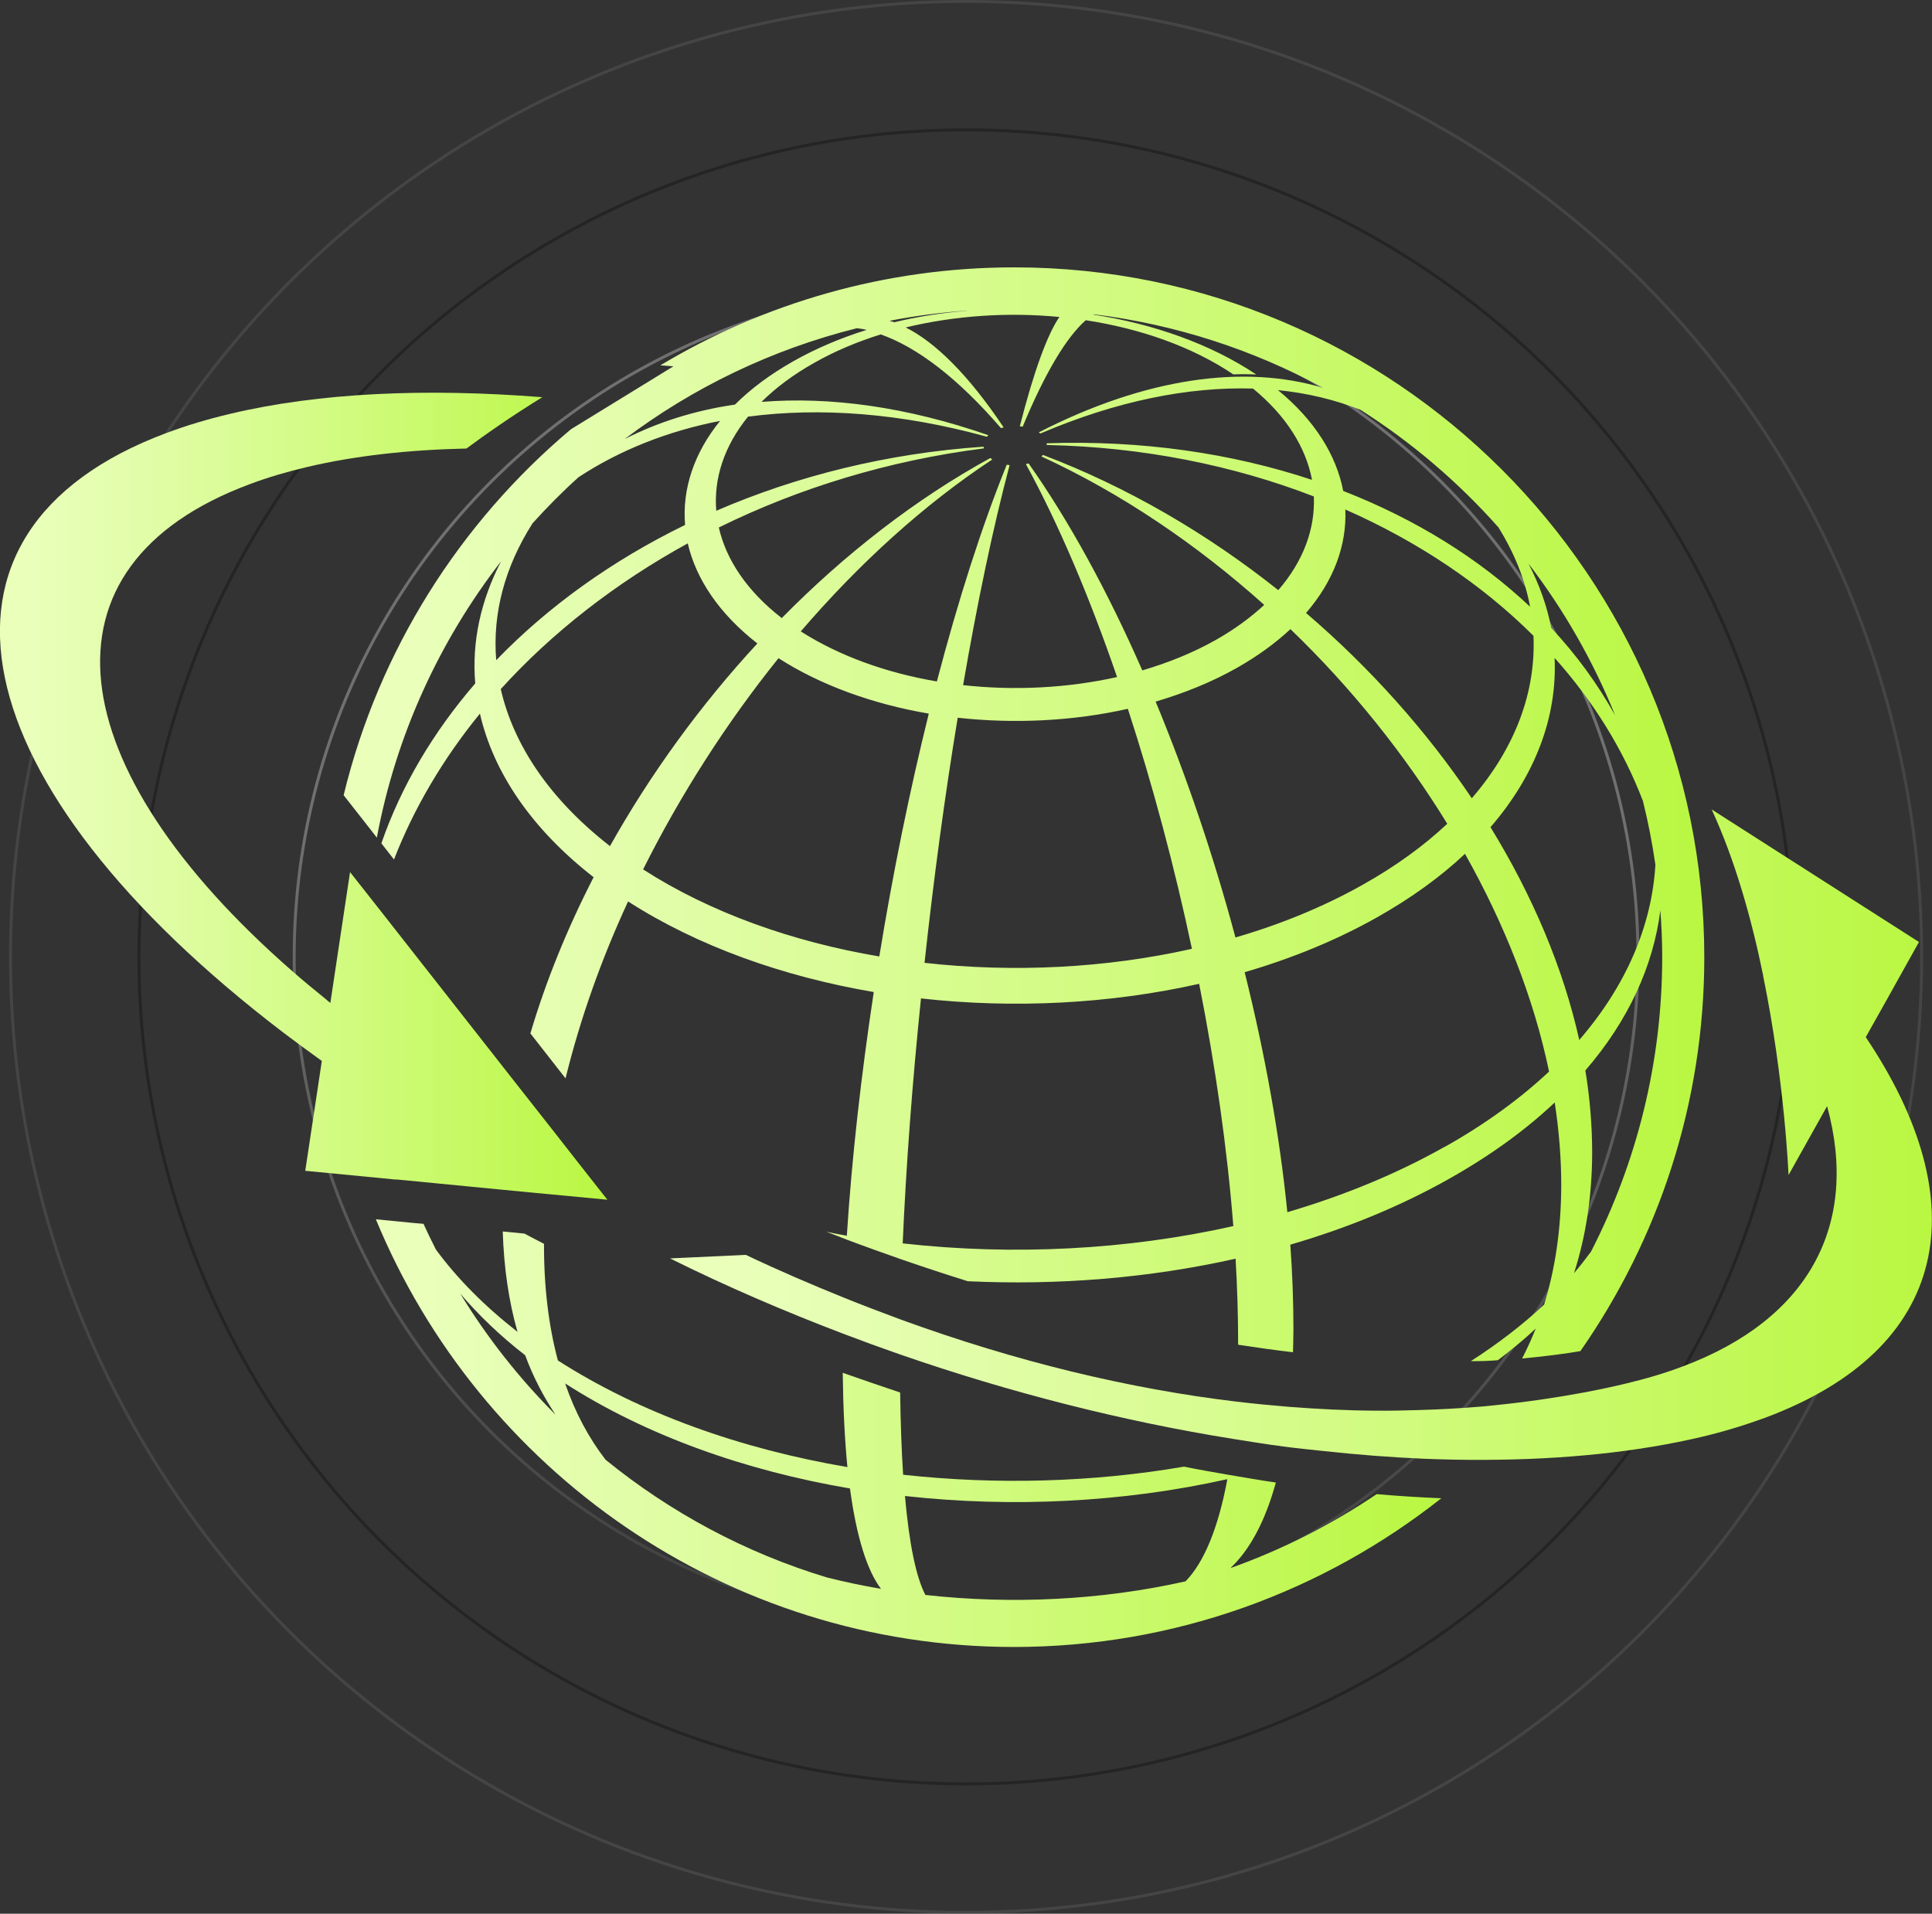 <?xml version="1.0" encoding="UTF-8"?>
<svg id="Layer_2" data-name="Layer 2" xmlns="http://www.w3.org/2000/svg" xmlns:xlink="http://www.w3.org/1999/xlink" viewBox="0 0 136.27 135">
  <rect x="0" y="0" width="136.27" height="135" fill="#333333" stroke="none"/>
  <defs>
    <style>
      .cls-1 {
        fill: url(#linear-gradient-2);
      }

      .cls-2 {
        stroke: url(#linear-gradient);
      }

      .cls-2, .cls-3, .cls-4 {
        fill: none;
        isolation: isolate;
        opacity: .3;
        stroke-width: .21px;
      }

      .cls-3 {
        stroke: #6e6e6e;
      }

      .cls-5 {
        fill: url(#linear-gradient-5);
      }

      .cls-4 {
        stroke: #000;
      }

      .cls-6 {
        fill: url(#linear-gradient-3);
      }

      .cls-7 {
        fill: url(#linear-gradient-4);
      }
    </style>
    <linearGradient id="linear-gradient" x1="68.14" y1="65.74" x2="68.14" y2="8.98" gradientTransform="translate(0 123.98) scale(1 -1)" gradientUnits="userSpaceOnUse">
      <stop offset="0" stop-color="#fdfdfd"/>
      <stop offset="1" stop-color="#5c5c5c"/>
    </linearGradient>
    <linearGradient id="linear-gradient-2" x1="24.21" y1="57.41" x2="120.19" y2="57.41" gradientUnits="userSpaceOnUse">
      <stop offset=".05" stop-color="#e9ffba"/>
      <stop offset=".22" stop-color="#e2fdaa"/>
      <stop offset=".55" stop-color="#d2fb82"/>
      <stop offset=".99" stop-color="#baf743"/>
    </linearGradient>
    <linearGradient id="linear-gradient-3" x1="26.5" y1="101.08" x2="101.65" y2="101.08" xlink:href="#linear-gradient-2"/>
    <linearGradient id="linear-gradient-4" x1="47.27" y1="80.05" x2="136.27" y2="80.05" xlink:href="#linear-gradient-2"/>
    <linearGradient id="linear-gradient-5" x1="0" y1="56.16" x2="42.85" y2="56.16" xlink:href="#linear-gradient-2"/>
  </defs>
  <g id="Layer_1-2" data-name="Layer 1">
    <g>
      <g>
        <circle class="cls-4" cx="68.14" cy="67.5" r="58.34"/>
        <circle class="cls-2" cx="68.14" cy="67.5" r="47.39"/>
        <circle class="cls-3" cx="68.14" cy="67.5" r="67.4"/>
      </g>
      <g>
        <g>
          <path class="cls-1" d="m24.21,56.06l1.89,2.41.21.27.27.35c1.35-7.24,4.42-13.88,8.76-19.49-1.44,2.78-2.07,5.7-1.82,8.61-2.95,3.42-5.22,7.23-6.62,11.28l.89,1.14c1.41-3.63,3.46-7.1,6.06-10.29.94,4.1,3.6,8.1,8.02,11.54-1.86,3.62-3.37,7.33-4.46,11.02l2.48,3.17c1.02-4.15,2.5-8.35,4.41-12.48,4.92,3.16,10.94,5.3,17.33,6.39-.89,5.87-1.55,11.71-1.9,17.19-.48-.08-.96-.18-1.44-.28.47.18.95.36,1.42.55,1.3.49,2.62.96,3.93,1.42,1.54.53,3.08,1.04,4.62,1.52,6.36.3,12.8-.22,18.89-1.59.12,2.06.18,4.06.18,5.98,0,.03,0,.06,0,.09,1.3.2,2.59.38,3.87.53.01-.53.03-1.07.03-1.62,0-1.92-.07-3.92-.22-5.97,3.99-1.16,7.77-2.71,11.21-4.65,2.89-1.63,5.38-3.43,7.44-5.38.3,1.97.46,3.93.46,5.85-.01,3.06-.42,5.88-1.21,8.41-1.5,1.41-3.23,2.74-5.17,3.99.38-.01.78,0,1.15-.02.26-.01.5-.03.76-.05.95-.72,1.85-1.46,2.67-2.23-.29.73-.61,1.43-.96,2.11.01,0,.02,0,.04,0,.26-.02.5-.06.76-.08,1.14-.12,2.25-.26,3.31-.44,5.5-7.89,8.74-17.46,8.74-27.78,0-26.84-21.84-48.67-48.67-48.67-9.12,0-17.66,2.53-24.96,6.91l.92.07-7.23,4.44c-7.82,6.58-13.55,15.57-16.03,25.81Zm13.33-19.12c1.04-1.15,2.12-2.25,3.27-3.28,2.88-1.89,6.24-3.24,9.98-3.97-1.85,2.28-2.68,4.82-2.47,7.34-5.15,2.51-9.67,5.76-13.32,9.54-.27-3.27.59-6.55,2.54-9.62Zm5.49,22.75c-4.25-3.3-6.81-7.14-7.71-11.08,3.61-3.98,8.09-7.48,13.19-10.28.58,2.51,2.21,4.96,4.91,7.06-4.02,4.35-7.55,9.22-10.4,14.3Zm18.99,7.78c-6.15-1.04-11.93-3.1-16.66-6.14,2.62-5.24,5.86-10.31,9.55-14.9,3.01,1.93,6.69,3.24,10.6,3.91-1.35,5.45-2.54,11.28-3.49,17.13Zm5.53-16.84c3.99.44,8.14.24,12-.63,1.75,5.37,3.29,11.13,4.52,16.93-6.07,1.37-12.59,1.69-18.86.99.64-5.9,1.43-11.78,2.34-17.29Zm-3.88,37.08c.24-5.5.68-11.37,1.29-17.28,6.52.73,13.3.39,19.62-1.03,1.15,5.81,1.98,11.63,2.41,17.09-7.51,1.69-15.57,2.09-23.32,1.22Zm17.85-38.22c2.03-.6,3.96-1.38,5.71-2.37,1.47-.83,2.74-1.76,3.79-2.74,4.29,4.13,8.04,8.81,11.06,13.73-1.65,1.55-3.64,3-5.96,4.3-2.75,1.55-5.78,2.79-8.98,3.72-1.53-5.72-3.45-11.38-5.63-16.64Zm24.15-12.32c1.14,1.83,1.9,3.72,2.25,5.63-3.6-3.4-8.08-6.18-13.18-8.17-.48-2.51-2-4.98-4.6-7.11,2.08.21,4.03.68,5.82,1.39,3.6,2.29,6.87,5.07,9.7,8.26Zm2.49,7.67c.18,3.96-1.28,7.92-4.35,11.47-3.19-4.74-7.16-9.19-11.69-13.07,1.95-2.26,2.88-4.78,2.77-7.3,5.14,2.27,9.65,5.3,13.27,8.91Zm-6.27,36.06c-3.4,1.92-7.15,3.45-11.09,4.61-.54-5.43-1.58-11.19-3.01-16.93,3.33-.97,6.48-2.26,9.34-3.87,2.41-1.36,4.48-2.86,6.2-4.48,2.81,5,4.86,10.21,5.93,15.36-2.05,1.92-4.5,3.71-7.37,5.32Zm3.24-22.55c3.19-3.69,4.71-7.82,4.52-11.94,2.72,3.04,4.83,6.44,6.23,10.09.37,1.48.66,2.98.88,4.5-.25,4.28-2.05,8.52-5.37,12.36-1.13-5.08-3.29-10.17-6.26-15.01Zm7.09,29.94c-.38.51-.77,1.02-1.2,1.52.83-2.57,1.27-5.41,1.28-8.48,0-1.92-.16-3.87-.48-5.82,3.04-3.52,4.79-7.37,5.29-11.29.08,1.09.13,2.18.13,3.29,0,7.48-1.82,14.54-5.02,20.78Zm1.7-37.83c-1.23-2.21-2.74-4.28-4.51-6.17-.29-1.53-.83-3.04-1.6-4.53,2.49,3.25,4.55,6.85,6.11,10.7Zm-40.66-19.97s.08.06.12.09c5.38-2.3,10.46-3.31,15-3.17,2.35,1.93,3.73,4.16,4.16,6.44-5.66-1.88-12-2.81-18.72-2.58,0,.04.01.08.01.12,6.76.14,13.15,1.43,18.84,3.63.1,2.28-.74,4.57-2.51,6.61-5.01-3.99-10.64-7.28-16.6-9.54-.03.04-.06.07-.1.11,5.64,2.6,10.96,6.21,15.71,10.47-.96.89-2.1,1.73-3.43,2.48-1.58.89-3.33,1.6-5.17,2.14-2.42-5.52-5.14-10.52-8.02-14.6-.06.02-.13.03-.19.05,2.31,4.23,4.49,9.37,6.43,15.02-3.5.78-7.25.97-10.86.57,1-5.8,2.11-11.12,3.28-15.52-.07,0-.13-.02-.2-.03-1.76,4.33-3.43,9.57-4.93,15.29-3.54-.6-6.87-1.79-9.6-3.53,4.1-4.77,8.67-8.94,13.51-12.13-.01-.01-.04-.03-.06-.04-.02-.02-.05-.04-.08-.06-5.27,2.89-10.26,6.77-14.71,11.29-2.45-1.9-3.92-4.11-4.44-6.39,5.66-2.79,11.99-4.73,18.69-5.58,0-.04-.01-.08-.02-.12-6.76.46-13.14,2.05-18.85,4.52-.19-2.28.56-4.57,2.24-6.64,5.1-.67,10.81-.25,16.85,1.42.03-.04.06-.07.1-.11-5.74-2-11.16-2.74-16-2.35,1.01-1,2.25-1.93,3.73-2.76,1.44-.82,3.02-1.48,4.68-2,2.56.9,5.44,3.08,8.48,6.61.06-.02.12-.04.19-.05-2.47-3.69-4.82-6.01-6.91-7.05,3.48-.84,7.22-1.09,10.84-.74-.84,1.23-1.79,3.79-2.79,7.71.06,0,.13.02.2.03,1.6-3.85,3.11-6.33,4.45-7.51,3.87.59,7.51,1.87,10.41,3.82.55-.02,1.09-.02,1.62.01-3.22-2.15-7.24-3.57-11.51-4.23.02,0,.03,0,.05-.02,5.79.72,11.26,2.51,16.17,5.19-5.51-1.66-12.47-.75-20.07,3.15Zm-5.07-8.57c-1.74.15-3.46.41-5.11.81-.11-.04-.23-.06-.34-.1,1.78-.35,3.6-.58,5.46-.72Zm-7.77,1.23c.24.03.47.06.71.12-1.83.57-3.58,1.31-5.17,2.21-1.63.92-3.01,1.95-4.12,3.06-2.83.41-5.44,1.24-7.78,2.43,4.8-3.62,10.35-6.31,16.35-7.81Z"/>
          <path class="cls-6" d="m86.82,110.58c1.34-1.27,2.42-3.27,3.17-6-1.11-.16-2.24-.36-3.37-.55-1.03-.18-2.07-.36-3.11-.57-6.47,1.11-13.25,1.29-19.81.57-.11-1.71-.18-3.65-.21-5.8-1.35-.45-2.7-.92-4.05-1.39.03,2.49.14,4.71.33,6.65-7.53-1.28-14.62-3.8-20.42-7.52-.65-2.43-.99-5.18-.98-8.23-.46-.23-.92-.48-1.38-.72l-1.53-.15c.08,2.57.43,4.94,1.04,7.08-2.33-1.82-4.25-3.76-5.75-5.8-.31-.6-.6-1.21-.88-1.82l-.36-.03-.34-.03-2.66-.26c7.3,17.69,24.72,30.17,45.01,30.17,11.37,0,21.84-3.93,30.14-10.49-1.5-.06-3.02-.16-4.56-.29-3.17,2.14-6.61,3.89-10.27,5.2Zm-.25-6.24c-.64,3.45-1.65,5.88-2.95,7.21-5.91,1.33-12.25,1.64-18.35.96-.65-1.24-1.14-3.58-1.44-6.98,7.56.84,15.43.45,22.75-1.19Zm-26.62.65c.46,3.43,1.21,5.8,2.19,7.09-1.28-.22-2.56-.49-3.8-.8-5.77-1.74-11.07-4.6-15.63-8.31-1.17-1.52-2.14-3.31-2.85-5.38,5.71,3.67,12.69,6.15,20.1,7.41Zm-27.49-13.74c1.29,1.51,2.8,2.97,4.58,4.35.57,1.54,1.3,2.93,2.14,4.19-2.56-2.56-4.82-5.43-6.72-8.54Z"/>
        </g>
        <g>
          <path class="cls-7" d="m131.6,73.16l1.61-2.87,2.14-3.84-14.62-9.35s0,0,0,0c1.66,3.6,2.83,7.78,3.63,11.71,0,0,0,.01,0,.03,0,0,0,0,0,0,1.53,7.47,1.79,14.05,1.79,14.05l2.72-4.86c2.28,8.32-1.25,15.03-10.21,18.37-1.24.47-2.6.87-4.03,1.21-1.88.45-3.83.81-5.82,1.1-1.15.17-2.31.31-3.5.43-.06,0-.12.02-.18.02-.25.03-.51.05-.76.07-1.44.12-2.91.2-4.4.24-.98.03-1.97.05-2.97.04-1.98-.01-4.01-.11-6.07-.27-1.23-.1-2.48-.22-3.74-.37-7.5-.9-15.44-2.79-23.69-5.8-1.32-.49-2.66-1-4-1.54-2.28-.92-4.58-1.91-6.9-3.01l-5.34.25c3.96,1.97,8.04,3.72,12.18,5.3,1.34.51,2.68,1,4.03,1.47,7.84,2.72,15.8,4.73,23.49,5.96,1.2.19,2.4.39,3.58.54.96.13,1.9.22,2.84.32,2.38.26,4.72.44,7.01.54,1.48.06,2.93.09,4.36.08,5.56-.02,10.73-.55,15.27-1.62,1.6-.38,3.09-.84,4.48-1.35,13.09-4.88,14.95-15.17,7.09-26.86Z"/>
          <path class="cls-5" d="m27.95,83.2l.64.06,2.05.2,4.84.47,2.38.23h0l.66.06,4.32.41-.75-.95-1.25-1.59-1.76-2.25-2.62-3.33-.4-.51-9.25-11.79-.15-.19-.67-.85-.09-.12-.09-.11-1.12-1.42-.88,5.84-.51,3.39h0c-.13-.1-.25-.21-.38-.32-.8-.64-1.58-1.29-2.31-1.93-16.45-14.36-18.48-28.58-3.01-34.34,1.24-.47,2.6-.87,4.03-1.21,3.38-.8,7.18-1.22,11.27-1.31,1.32-.98,3.19-2.29,5.35-3.62-8.21-.65-15.74-.32-22.01,1.17-1.6.38-3.11.83-4.49,1.35-18.68,6.97-14.48,24.97,8.22,42.29.88.67,1.8,1.34,2.73,2.01h0s-.49,3.25-.49,3.25l-.68,4.5,3.83.37,2.57.25h0Z"/>
        </g>
      </g>
    </g>
  </g>
</svg>